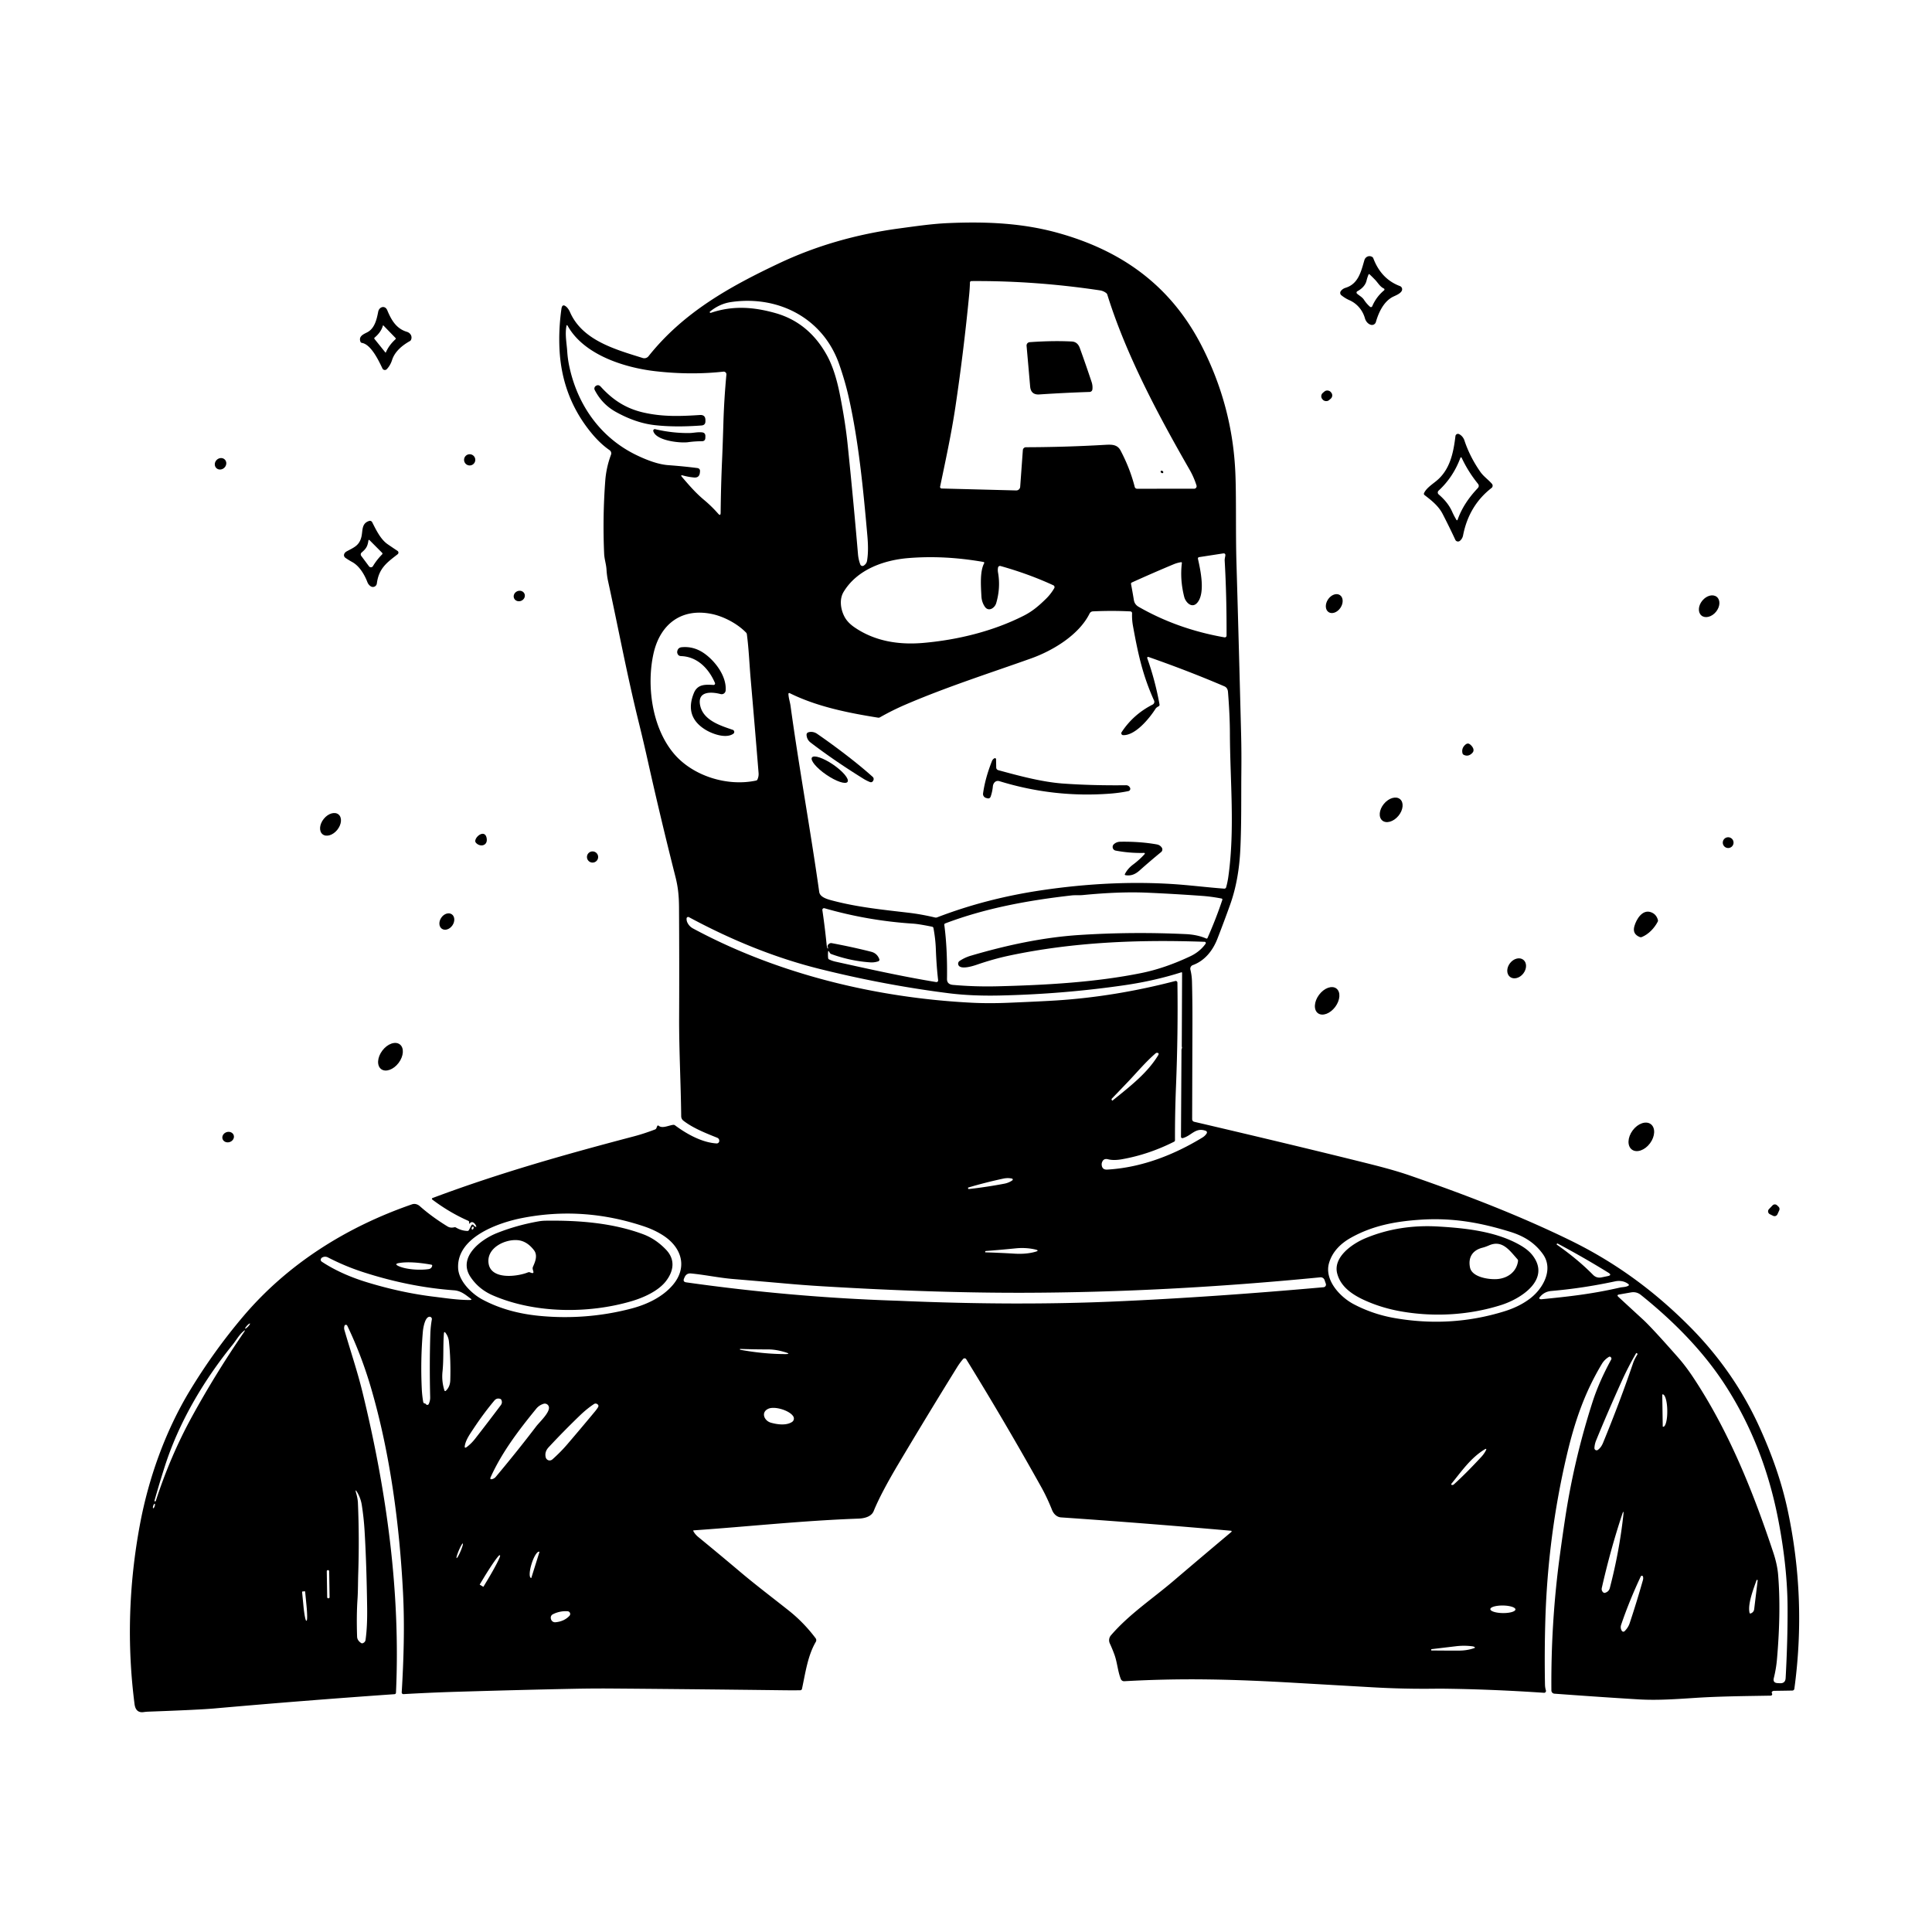 <svg xmlns="http://www.w3.org/2000/svg" version="1.1" viewBox="0.00 0.00 1028.00 1028.00">
<g id="Parent-Group"><g fill="#000000" id="Group-000000">
<path d="   M 253.38 652.42   Q 253.09 651.63 252.48 651.00   Q 251.14 649.65 250.06 650.83   Q 249.42 651.52 249.64 650.61   Q 249.68 650.44 249.66 650.28   Q 249.60 649.77 249.13 649.57   Q 239.13 645.16 230.00 638.26   A 0.46 0.45 -36.5 0 1 230.12 637.47   C 265.75 624.11 300.79 614.25 337.31 604.64   Q 342.54 603.27 348.56 600.97   A 1.23 1.22 -89.3 0 0 349.25 600.29   L 349.70 599.18   A 0.49 0.49 0.0 0 1 350.49 599.00   C 352.32 600.65 355.99 598.75 358.23 598.52   A 1.36 1.36 0.0 0 1 359.17 598.78   C 365.38 603.41 373.55 607.94 381.27 608.41   A 1.37 1.36 1.6 0 0 382.72 607.05   Q 382.72 605.82 381.55 605.35   C 375.57 602.96 368.70 600.26 363.59 596.28   A 2.99 2.98 -71.3 0 1 362.46 593.98   C 362.27 576.51 361.29 558.78 361.36 541.25   Q 361.48 512.02 361.30 482.75   C 361.26 477.15 360.87 472.31 359.40 466.54   Q 351.59 435.74 344.57 404.31   Q 342.38 394.52 340.01 384.90   C 333.51 358.65 329.16 334.91 323.54 309.19   Q 322.90 306.23 322.73 303.24   C 322.57 300.21 321.59 297.65 321.46 294.58   Q 320.60 275.16 322.06 255.73   C 322.41 251.05 323.46 246.34 325.11 241.95   A 2.05 2.05 0.0 0 0 324.35 239.53   Q 319.32 236.05 314.62 230.32   Q 298.92 211.21 297.70 185.72   Q 297.20 175.20 298.73 164.36   Q 299.17 161.23 301.49 163.37   C 302.15 163.99 302.87 165.10 303.23 165.93   C 309.77 181.19 327.64 185.98 341.99 190.49   A 2.85 2.84 27.9 0 0 345.06 189.55   C 363.58 166.29 387.98 152.63 414.82 139.97   Q 444.03 126.20 478.52 121.54   C 487.14 120.38 495.89 119.08 504.51 118.71   C 524.68 117.83 543.87 118.66 562.75 123.88   C 597.00 133.35 623.10 152.08 639.53 184.30   Q 655.74 216.11 657.31 251.33   C 657.89 264.20 657.43 283.14 657.90 299.24   Q 659.24 345.12 660.39 391.00   Q 660.62 400.01 660.51 411.00   C 660.38 424.29 660.63 437.70 659.98 451.74   Q 659.22 468.28 654.56 481.32   Q 651.28 490.48 647.78 499.48   C 645.30 505.87 640.96 511.25 634.69 513.52   A 2.05 2.05 0.0 0 0 633.40 515.94   Q 634.15 518.97 634.24 522.24   Q 634.52 532.76 634.48 545.25   Q 634.40 570.51 634.33 595.53   A 1.40 1.39 -83.5 0 0 635.41 596.89   Q 686.88 608.91 724.52 618.26   C 733.03 620.38 741.82 622.58 750.20 625.48   C 779.57 635.65 807.75 646.47 835.03 659.74   C 858.89 671.35 879.67 686.33 899.13 705.91   Q 922.88 729.81 936.47 759.96   C 942.83 774.05 947.95 788.31 951.21 803.58   Q 961.28 850.76 954.76 898.58   A 1.09 1.09 0.0 0 1 953.70 899.53   Q 948.65 899.63 943.97 899.68   Q 943.48 899.69 943.09 899.95   Q 942.49 900.37 942.87 901.09   A 0.78 0.78 0.0 0 1 942.19 902.24   C 928.72 902.48 915.37 902.56 902.02 903.43   C 892.05 904.07 881.90 904.82 872.02 904.23   Q 853.37 903.12 827.08 901.19   A 1.73 1.73 0.0 0 1 825.48 899.48   Q 825.18 863.23 829.94 827.93   Q 831.28 817.98 832.77 808.11   Q 837.55 776.48 847.40 745.90   Q 850.81 735.29 857.31 723.38   A 0.98 0.97 42.9 0 0 857.27 722.38   Q 856.74 721.59 856.06 722.00   Q 853.73 723.42 852.35 725.71   C 843.04 741.21 837.80 756.68 833.60 774.62   Q 823.61 817.29 822.26 862.01   Q 821.75 879.12 822.07 896.25   Q 822.10 897.97 822.56 899.43   A 1.00 0.99 83.3 0 1 821.55 900.72   Q 792.97 898.78 766.75 898.52   Q 765.64 898.51 764.50 898.53   Q 747.33 898.77 730.46 897.80   Q 710.02 896.63 689.40 895.44   C 654.91 893.44 628.67 892.85 598.22 894.56   A 1.87 1.86 -12.2 0 1 596.37 893.37   C 594.71 889.14 594.51 884.63 592.98 880.42   Q 591.89 877.42 590.52 874.45   A 4.01 3.99 53.1 0 1 591.12 870.15   C 600.75 858.95 613.23 850.70 624.33 841.24   Q 639.18 828.58 655.21 815.12   A 0.35 0.35 0.0 0 0 655.02 814.50   Q 610.34 810.53 564.55 807.39   C 562.30 807.23 560.60 805.51 559.79 803.46   C 558.17 799.37 556.28 795.27 554.13 791.41   Q 534.76 756.69 514.12 723.23   A 1.03 1.02 49.4 0 0 512.47 723.10   Q 510.73 725.13 509.25 727.51   Q 493.58 752.80 478.28 778.52   Q 468.66 794.68 464.87 804.05   C 463.66 807.04 459.86 807.93 456.84 808.04   C 426.62 809.13 398.31 812.27 369.19 814.28   Q 368.72 814.31 368.94 814.73   Q 369.85 816.43 371.54 817.82   Q 382.70 826.96 393.91 836.43   C 402.26 843.48 411.16 850.19 419.72 856.99   Q 427.71 863.34 433.98 871.69   A 1.73 1.73 0.0 0 1 434.09 873.60   C 429.76 880.98 428.55 890.19 426.73 898.62   A 0.95 0.95 0.0 0 1 425.81 899.37   Q 421.99 899.43 417.77 899.38   Q 365.61 898.75 325.26 898.45   Q 315.88 898.38 305.30 898.59   Q 277.37 899.15 242.35 900.20   Q 228.95 900.61 214.69 901.43   A 0.90 0.89 0.6 0 1 213.75 900.48   C 214.79 883.33 215.35 865.05 214.44 847.40   C 212.57 811.27 207.64 773.80 197.63 739.23   Q 192.41 721.22 184.76 705.36   A 0.78 0.77 -13.9 0 0 184.03 704.92   Q 183.47 704.93 183.30 705.45   Q 182.94 706.57 183.26 707.67   C 186.44 718.73 190.12 729.49 192.85 740.66   C 205.70 793.22 213.17 847.01 210.69 900.69   A 0.82 0.80 -0.8 0 1 209.93 901.46   Q 161.67 904.83 113.76 909.08   Q 105.96 909.77 79.10 910.75   Q 77.76 910.80 76.41 910.99   Q 72.20 911.57 71.58 906.66   Q 65.49 859.19 74.48 811.07   C 79.02 786.78 87.86 761.67 101.02 739.94   Q 113.85 718.77 129.55 700.28   C 153.22 672.41 184.44 652.83 219.23 640.81   C 220.70 640.30 222.25 640.79 223.37 641.78   Q 229.79 647.47 238.06 652.54   C 239.28 653.29 240.43 653.32 241.78 653.02   A 1.14 1.13 -35.3 0 1 242.62 653.16   Q 245.40 654.85 248.68 654.98   Q 249.24 655.00 249.51 654.50   L 250.88 651.91   A 0.62 0.62 0.0 0 1 251.94 651.85   Q 252.34 652.44 253.02 652.75   Q 253.60 653.02 253.38 652.42   Z   M 545.89 237.97   Q 566.81 237.92 587.72 236.71   C 591.25 236.51 594.44 236.32 596.23 239.70   Q 601.28 249.25 603.78 259.09   A 1.29 1.29 0.0 0 0 605.03 260.06   L 635.38 260.05   A 1.33 1.33 0.0 0 0 636.65 258.32   Q 635.27 253.92 632.93 249.85   C 615.86 220.12 599.07 188.48 589.18 156.75   A 1.65 1.65 0.0 0 0 588.59 155.92   Q 587.11 154.78 585.27 154.50   Q 550.67 149.31 516.86 149.56   A 0.77 0.77 0.0 0 0 516.10 150.31   Q 516.01 153.55 515.70 156.72   Q 512.75 187.16 508.34 216.66   C 506.22 230.79 503.20 244.70 500.23 258.91   A 0.85 0.84 6.8 0 0 501.04 259.93   L 540.70 260.96   A 2.09 2.08 -87.1 0 0 542.83 259.03   L 544.25 239.50   A 1.66 1.65 1.9 0 1 545.89 237.97   Z   M 378.29 166.44   C 390.05 162.46 401.05 163.36 412.45 166.55   Q 430.34 171.55 440.02 189.10   Q 444.27 196.81 446.81 209.55   Q 449.77 224.37 451.01 236.37   Q 454.19 267.33 456.53 294.91   Q 456.77 297.70 457.75 300.34   A 1.24 1.24 0.0 0 0 459.60 300.95   Q 461.09 299.97 461.35 298.37   C 462.05 294.16 461.91 289.64 461.53 285.22   C 459.30 259.87 456.83 234.60 451.58 211.31   Q 449.67 202.82 446.52 193.80   C 437.93 169.22 414.09 157.04 388.97 160.72   Q 382.90 161.62 377.77 165.80   Q 377.68 165.88 377.66 166.00   Q 377.61 166.18 377.70 166.28   Q 377.95 166.55 378.29 166.44   Z   M 372.46 250.92   L 372.40 251.48   Q 372.13 254.32 369.29 254.07   Q 366.37 253.82 363.42 253.01   Q 361.83 252.57 362.91 253.83   C 366.63 258.16 370.11 262.25 374.68 266.05   Q 378.62 269.34 382.12 273.31   Q 383.43 274.80 383.45 272.81   Q 383.59 258.75 384.21 244.82   Q 384.54 237.53 384.92 224.82   Q 385.29 212.40 386.51 199.31   A 1.44 1.44 0.0 0 0 384.91 197.75   Q 367.69 199.65 349.00 197.55   C 332.30 195.68 310.73 188.83 302.11 173.47   Q 301.56 172.49 301.37 173.60   C 300.58 178.12 301.52 182.56 301.82 187.03   Q 302.08 190.90 302.80 194.37   C 307.09 215.30 319.44 232.90 338.73 242.19   Q 348.68 246.99 355.53 247.50   Q 364.01 248.13 370.95 249.03   Q 372.62 249.25 372.46 250.92   Z   M 637.23 320.50   C 634.35 324.14 630.86 320.58 630.10 317.56   Q 627.78 308.35 628.86 299.64   Q 628.93 299.06 628.35 299.15   Q 626.34 299.47 624.45 300.26   Q 613.52 304.82 602.28 309.92   Q 601.70 310.18 601.82 310.80   Q 602.60 314.88 603.33 319.32   Q 603.72 321.65 605.87 322.89   Q 626.57 334.76 651.54 339.13   A 0.93 0.93 0.0 0 0 652.64 338.21   Q 652.72 317.20 651.65 298.39   C 651.59 297.49 651.82 296.64 651.97 295.76   Q 652.22 294.25 650.71 294.49   L 638.00 296.45   A 0.72 0.72 0.0 0 0 637.41 297.31   C 638.76 303.31 641.37 315.28 637.23 320.50   Z   M 523.98 322.77   Q 522.38 320.38 522.21 317.35   C 521.90 311.72 521.35 303.97 523.66 299.70   A 0.47 0.47 0.0 0 0 523.33 299.02   Q 502.43 295.36 483.21 296.96   C 469.83 298.08 455.89 303.26 448.84 315.00   C 446.45 319.00 447.34 324.42 449.40 328.25   Q 451.01 331.25 454.54 333.70   C 465.47 341.26 478.32 343.23 491.46 342.07   C 509.47 340.47 528.31 335.95 544.84 327.55   C 549.45 325.21 552.92 322.19 556.56 318.62   Q 559.16 316.07 560.96 312.96   A 1.09 1.08 -62.5 0 0 560.48 311.43   Q 547.35 305.37 532.36 301.17   A 1.04 1.04 0.0 0 0 531.06 301.97   Q 530.80 303.26 531.04 304.61   Q 532.49 312.72 530.06 320.96   C 529.30 323.53 525.98 325.76 523.98 322.77   Z   M 616.50 375.81   C 615.87 376.14 615.24 376.52 614.85 377.13   C 611.71 382.09 604.18 391.38 597.62 391.17   A 1.02 1.02 0.0 0 1 596.80 389.59   Q 602.98 380.15 613.32 374.89   A 1.64 1.64 0.0 0 0 614.07 372.76   C 608.15 359.61 605.64 348.52 602.84 333.02   Q 602.23 329.63 602.37 326.33   A 0.97 0.96 -87.3 0 0 601.46 325.32   Q 591.92 324.83 581.55 325.30   A 2.10 2.09 11.9 0 0 579.75 326.47   C 574.09 337.88 560.18 346.21 548.66 350.33   C 527.22 357.99 503.88 365.41 481.56 375.02   Q 474.90 377.89 468.21 381.68   A 1.52 1.46 33.6 0 1 467.21 381.86   C 451.17 379.30 434.61 375.98 420.15 368.80   A 0.44 0.43 12.4 0 0 419.52 369.20   C 419.58 371.40 420.34 373.42 420.64 375.59   C 425.09 408.06 431.25 441.58 435.90 474.59   C 436.32 477.62 440.81 478.63 443.56 479.35   C 456.50 482.72 469.59 484.04 483.34 485.65   C 488.15 486.21 492.75 487.07 497.48 488.18   Q 498.10 488.33 498.69 488.10   Q 524.85 478.04 554.28 473.69   Q 590.56 468.33 623.53 470.37   C 632.63 470.94 642.09 472.15 651.41 472.84   A 0.99 0.99 0.0 0 0 652.42 472.13   Q 653.19 469.37 653.60 466.40   C 657.14 441.06 654.51 415.69 654.42 390.29   Q 654.39 380.57 653.40 368.15   C 653.29 366.80 652.73 365.72 651.46 365.18   Q 632.42 357.02 611.08 349.56   A 0.51 0.50 89.9 0 0 610.44 350.21   Q 614.68 362.12 616.97 374.83   A 0.93 0.93 0.0 0 1 616.50 375.81   Z   M 396.99 336.61   C 392.19 331.65 384.81 327.96 378.83 326.71   C 362.57 323.32 351.25 332.15 347.75 347.66   C 343.94 364.59 346.81 387.09 358.60 401.03   C 368.69 412.96 387.05 418.62 402.31 415.33   Q 402.83 415.21 403.04 414.73   Q 403.78 413.06 403.63 411.27   Q 401.67 387.07 399.45 361.57   C 398.74 353.51 398.47 345.57 397.40 337.47   Q 397.33 336.97 396.99 336.61   Z   M 510.61 511.30   Q 513.39 509.46 516.51 508.54   C 535.36 502.99 554.91 498.74 574.51 497.49   Q 602.37 495.70 630.92 497.03   Q 637.10 497.32 641.82 499.37   A 0.52 0.52 0.0 0 0 642.51 499.10   Q 647.23 488.38 650.39 478.80   A 0.54 0.54 0.0 0 0 649.98 478.10   Q 644.72 477.07 639.81 476.71   Q 624.55 475.60 610.07 474.98   Q 595.47 474.36 576.18 476.25   C 574.11 476.45 572.11 476.22 570.05 476.46   C 546.92 479.10 524.32 483.24 502.94 491.34   A 0.76 0.75 76.0 0 0 502.46 492.15   Q 504.14 504.75 503.89 520.87   Q 503.85 523.76 507.04 524.05   Q 518.90 525.10 530.71 524.80   C 556.54 524.16 582.97 522.68 607.42 517.72   Q 619.88 515.19 633.46 508.77   C 636.62 507.27 639.49 505.00 641.49 502.13   A 0.64 0.64 0.0 0 0 640.99 501.13   C 606.04 499.88 571.12 501.23 536.96 508.48   Q 528.60 510.26 519.74 513.32   C 517.55 514.07 511.44 515.98 510.07 513.68   A 1.76 1.76 0.0 0 1 510.61 511.30   Z   M 467.33 511.50   Q 465.25 512.22 462.99 512.06   Q 452.52 511.35 442.34 507.65   Q 441.84 507.47 441.56 507.03   L 441.17 506.39   Q 440.68 505.60 440.61 506.53   Q 440.48 508.21 440.65 509.78   Q 440.71 510.30 441.18 510.52   Q 442.80 511.29 444.45 511.66   C 462.12 515.57 479.90 519.56 498.14 522.55   A 0.89 0.89 0.0 0 0 499.17 521.57   Q 498.27 513.73 497.95 504.97   Q 497.76 499.65 496.69 493.85   Q 496.58 493.23 495.96 493.10   Q 488.92 491.66 485.95 491.47   Q 461.88 489.93 438.71 483.27   A 0.90 0.90 0.0 0 0 437.57 484.27   Q 438.87 493.00 439.85 502.73   Q 439.95 503.68 440.30 504.57   Q 440.36 504.72 440.50 504.65   L 440.50 504.65   Q 440.73 504.54 440.61 504.32   Q 439.87 503.02 441.28 502.09   A 1.74 1.71 33.7 0 1 442.57 501.84   Q 453.92 503.97 463.53 506.42   Q 466.70 507.23 467.87 510.34   A 0.89 0.89 0.0 0 1 467.33 511.50   Z   M 628.81 556.64   L 628.98 517.72   Q 628.98 517.23 628.50 517.38   Q 614.22 521.92 598.27 524.23   Q 565.68 528.96 531.99 529.70   Q 516.97 530.03 504.72 528.48   Q 470.74 524.18 436.24 515.59   Q 401.82 507.02 366.58 488.01   A 0.86 0.85 15.2 0 0 365.32 488.73   Q 365.27 490.01 365.87 491.12   Q 366.89 493.04 368.81 494.06   C 413.82 518.29 466.07 530.95 517.03 533.54   Q 526.11 534.00 536.66 533.56   Q 554.49 532.82 562.36 532.31   Q 593.49 530.28 625.35 521.99   A 0.91 0.90 -7.7 0 1 626.49 522.85   Q 626.88 549.99 625.73 578.21   Q 625.15 592.50 625.20 606.72   A 0.87 0.86 76.5 0 1 624.73 607.49   Q 611.12 614.34 596.94 616.83   Q 592.55 617.60 589.58 616.84   Q 587.06 616.19 586.31 618.68   Q 586.15 619.21 586.20 619.79   Q 586.42 622.48 589.12 622.33   C 607.54 621.28 624.85 614.39 639.83 605.25   Q 641.24 604.39 642.07 603.05   A 0.91 0.91 0.0 0 0 641.62 601.72   C 636.11 599.66 634.01 604.33 629.33 605.58   A 0.75 0.75 0.0 0 1 628.39 604.85   L 628.66 558.69   Q 628.66 558.28 628.83 557.91   Q 629.01 557.53 628.88 557.12   Q 628.81 556.89 628.81 556.64   Z   M 591.56 585.31   L 591.71 585.53   Q 591.82 585.71 591.99 585.57   C 602.41 577.22 610.58 570.68 616.16 561.65   Q 617.06 560.19 615.56 560.20   A 0.96 0.92 24.0 0 0 614.95 560.42   C 609.58 565.05 605.11 570.45 600.28 575.52   Q 595.78 580.24 591.63 584.54   A 0.63 0.62 -40.1 0 0 591.56 585.31   Z   M 515.11 632.27   L 515.25 632.55   Q 515.32 632.69 515.47 632.68   Q 524.65 631.67 534.34 629.84   Q 536.74 629.39 538.66 628.05   A 0.52 0.52 0.0 0 0 538.48 627.12   Q 536.29 626.61 533.83 627.13   Q 524.15 629.21 515.30 631.85   Q 514.95 631.95 515.11 632.27   Z   M 286.51 700.11   C 303.02 701.77 319.72 700.52 335.81 696.31   C 343.99 694.18 352.19 690.35 357.72 684.05   C 366.06 674.55 362.82 663.88 353.03 657.48   Q 348.43 654.47 342.60 652.52   Q 310.27 641.71 277.73 648.12   C 265.02 650.62 242.92 658.35 243.77 674.85   C 244.12 681.67 250.94 688.38 256.61 691.42   Q 269.57 698.39 286.51 700.11   Z   M 814.10 690.96   C 821.18 685.57 826.75 675.35 820.95 667.28   C 816.62 661.25 810.89 657.70 803.54 655.43   C 787.56 650.49 772.80 647.86 755.71 649.00   C 742.25 649.90 730.18 652.20 718.69 658.66   C 713.27 661.71 708.91 666.08 707.17 672.06   C 704.56 681.01 712.92 690.06 720.30 693.95   Q 730.57 699.35 742.21 701.36   Q 772.25 706.55 800.66 697.68   C 805.47 696.17 810.06 694.03 814.10 690.96   Z   M 251.37 652.79   Q 250.84 653.26 251.01 653.93   Q 251.16 654.50 251.60 654.12   Q 252.09 653.70 252.02 653.04   A 0.39 0.39 0.0 0 0 251.37 652.79   Z   M 828.32 662.23   Q 839.54 670.08 847.63 678.31   Q 849.52 680.22 852.16 679.68   L 855.48 679.00   Q 857.92 678.50 855.80 677.19   Q 842.99 669.26 828.84 661.70   Q 828.63 661.58 828.47 661.77   L 828.29 661.98   A 0.18 0.17 -53.7 0 0 828.32 662.23   Z   M 524.29 666.35   Q 532.08 666.60 539.80 667.06   C 543.61 667.29 547.54 667.07 551.17 665.98   Q 553.08 665.41 551.15 664.92   C 547.79 664.07 543.98 663.88 540.51 664.23   Q 532.47 665.04 524.55 665.65   A 0.36 0.36 0.0 0 0 524.21 666.02   L 524.22 666.28   Q 524.22 666.35 524.29 666.35   Z   M 249.77 691.73   Q 250.16 691.74 250.53 691.65   Q 251.11 691.51 250.63 691.15   C 247.78 689.00 245.32 686.83 241.59 686.56   Q 217.65 684.82 192.99 676.81   Q 183.55 673.74 174.45 669.04   A 3.17 3.15 41.8 0 0 171.26 669.21   Q 171.03 669.36 170.88 669.62   Q 170.28 670.72 171.33 671.41   Q 181.48 678.09 195.45 682.34   Q 213.52 687.84 230.69 689.94   C 237.01 690.71 243.40 691.71 249.77 691.73   Z   M 212.15 673.71   C 216.14 675.50 223.22 675.98 228.03 675.29   Q 229.52 675.07 229.93 673.67   Q 230.12 673.03 229.46 672.91   Q 218.57 670.99 212.36 672.04   Q 209.50 672.52 212.15 673.71   Z   M 544.76 687.87   Q 496.68 687.98 437.47 684.41   Q 427.91 683.84 417.67 682.92   Q 404.55 681.76 390.19 680.56   C 382.60 679.93 375.31 678.33 367.70 677.60   Q 365.25 677.37 364.26 679.63   L 363.99 680.25   Q 363.20 682.05 365.15 682.33   Q 421.02 690.24 476.50 692.08   Q 477.85 692.12 479.18 692.18   Q 540.97 694.82 593.75 692.48   Q 644.91 690.22 704.27 684.92   A 1.40 1.39 77.8 0 0 705.46 683.07   L 704.79 681.11   A 2.19 2.18 77.5 0 0 702.51 679.65   Q 620.30 687.69 544.76 687.87   Z   M 861.81 685.14   C 863.41 684.77 864.96 684.94 866.45 684.12   A 0.49 0.49 0.0 0 0 866.52 683.31   C 864.50 681.68 861.89 681.27 859.37 681.80   Q 842.18 685.48 825.48 686.91   Q 821.49 687.26 819.13 690.43   A 0.48 0.47 -58.7 0 0 819.30 691.14   Q 819.72 691.36 820.19 691.32   C 834.34 689.92 846.77 688.59 861.81 685.14   Z   M 861.50 688.79   Q 860.05 689.05 861.13 690.05   Q 867.84 696.25 874.14 702.03   Q 878.85 706.34 892.81 722.19   Q 896.98 726.92 900.97 732.95   C 919.72 761.25 932.60 793.05 943.54 826.04   Q 945.67 832.45 946.12 837.87   Q 947.73 857.29 945.52 882.77   Q 945.09 887.82 943.84 892.85   Q 943.20 895.44 945.86 895.57   L 947.08 895.63   Q 949.96 895.77 950.12 892.90   Q 951.24 872.67 951.15 855.25   Q 951.04 833.54 946.12 808.25   Q 938.46 768.84 918.16 737.32   C 906.22 718.76 890.23 702.78 873.11 689.03   Q 870.78 687.16 867.83 687.68   L 861.50 688.79   Z   M 226.61 747.11   Q 226.95 747.59 227.44 747.53   Q 227.94 747.48 228.14 747.03   Q 228.94 745.27 228.89 743.44   Q 228.47 725.64 228.98 709.75   Q 229.10 705.91 229.78 702.06   A 1.21 1.21 0.0 0 0 228.48 700.64   C 226.04 700.85 225.16 706.77 225.00 708.53   Q 223.70 723.64 224.42 738.94   Q 224.59 742.54 225.20 746.01   Q 225.25 746.25 225.40 746.44   Q 225.62 746.72 226.02 746.77   A 0.82 0.79 74.1 0 1 226.61 747.11   Z   M 130.457 706.946   A 1.86 0.37 133.2 0 0 132 705.843   A 1.86 0.37 133.2 0 0 133.003 704.234   A 1.86 0.37 133.2 0 0 131.46 705.337   A 1.86 0.37 133.2 0 0 130.457 706.946   Z   M 123.74 715.56   C 108.10 734.92 95.09 757.00 87.56 780.65   Q 84.61 789.91 82.16 798.64   Q 82.14 798.74 82.24 798.77   L 82.48 798.85   Q 82.80 798.94 82.90 798.62   Q 90.71 774.57 102.27 753.54   Q 114.90 730.56 129.70 709.03   Q 131.14 706.93 129.23 708.62   C 127.06 710.54 125.59 713.27 123.74 715.56   Z   M 237.13 709.29   Q 236.31 708.17 236.20 709.56   C 235.67 716.36 236.15 723.09 235.45 729.83   Q 234.92 734.96 236.49 739.88   A 0.43 0.42 -30.0 0 0 237.18 740.06   C 238.83 738.55 239.52 736.59 239.59 734.39   Q 239.91 723.44 238.88 713.85   Q 238.61 711.28 237.13 709.29   Z   M 417.73 720.50   Q 421.14 720.51 417.87 719.53   C 414.82 718.60 411.85 718.02 408.68 718.01   Q 401.27 718.01 393.91 717.76   Q 393.74 717.76 393.72 717.93   L 393.72 717.94   Q 393.69 718.17 393.92 718.21   Q 406.31 720.47 417.73 720.50   Z   M 868.91 725.42   Q 869.64 723.26 871.22 720.73   Q 871.46 720.35 871.07 720.12   L 870.82 719.98   Q 870.65 719.88 870.55 720.05   Q 866.34 727.28 862.86 734.99   Q 855.25 751.82 849.25 766.53   Q 848.50 768.37 848.38 770.48   A 1.16 1.15 73.2 0 0 850.22 771.47   Q 851.95 770.20 852.95 767.77   Q 862.09 745.52 868.91 725.42   Z   M 884.47 742.14   L 884.73 758.98   A 0.19 0.19 0.0 0 0 884.93 759.17   L 885.02 759.16   A 8.46 2.26 89.1 0 0 887.14 750.67   L 887.14 750.37   A 8.46 2.26 89.1 0 0 884.74 741.95   L 884.65 741.95   A 0.19 0.19 0.0 0 0 884.47 742.14   Z   M 263.04 745.23   Q 257.28 752.10 251.93 760.20   C 250.11 762.96 247.85 766.08 247.32 769.28   Q 247.05 770.92 248.39 769.92   Q 250.80 768.12 252.82 765.53   Q 259.70 756.71 266.48 747.67   Q 267.49 746.32 266.72 744.78   Q 266.57 744.48 266.25 744.36   Q 264.34 743.68 263.04 745.23   Z   M 285.31 749.59   C 275.93 761.07 267.10 772.71 261.13 785.87   Q 260.39 787.50 262.10 786.96   Q 263.12 786.63 263.83 785.79   Q 275.70 771.60 285.34 758.92   C 287.05 756.68 292.82 751.43 292.03 748.50   A 2.23 2.22 73.5 0 0 289.21 746.96   Q 286.85 747.70 285.31 749.59   Z   M 316.58 751.02   Q 317.51 749.90 318.17 748.85   Q 318.87 747.73 317.65 747.02   A 1.49 1.49 0.0 0 0 316.09 747.06   Q 312.41 749.46 308.58 753.14   Q 299.91 761.49 291.92 770.09   Q 289.71 772.47 290.34 775.30   C 290.71 776.99 292.61 777.71 294.00 776.47   Q 298.42 772.52 301.90 768.44   Q 309.45 759.62 316.58 751.02   Z   M 410.24 757.02   C 413.61 757.96 418.32 758.63 421.43 756.62   A 2.18 2.17 -32.1 0 0 422.11 753.67   C 420.21 750.50 412.18 748.02 408.77 749.61   C 404.76 751.47 406.58 756.00 410.24 757.02   Z   M 789.85 771.28   C 782.45 775.85 777.62 782.94 772.31 789.47   Q 771.93 789.94 772.51 790.11   Q 773.09 790.27 773.58 789.83   Q 779.99 784.07 788.31 775.07   Q 789.65 773.61 790.54 771.92   Q 791.38 770.34 789.85 771.28   Z   M 190.45 799.76   Q 191.24 818.44 190.61 837.37   C 190.46 841.89 190.52 846.44 190.22 850.98   Q 189.63 859.71 190.01 870.86   Q 190.08 872.84 192.14 874.23   Q 192.84 874.70 193.85 873.83   A 1.92 1.92 0.0 0 0 194.49 872.65   Q 195.50 865.75 195.35 855.30   Q 195.03 831.80 193.98 814.38   Q 193.58 807.67 192.49 800.70   C 192.16 798.58 191.38 796.37 190.35 794.52   Q 188.60 791.39 189.60 794.83   C 190.05 796.38 190.39 798.18 190.45 799.76   Z   M 81.511 802.515   A 1.25 0.40 108.6 0 0 82.289 801.458   A 1.25 0.40 108.6 0 0 82.309 800.145   A 1.25 0.40 108.6 0 0 81.531 801.202   A 1.25 0.40 108.6 0 0 81.511 802.515   Z   M 863.77 806.14   Q 864.14 802.76 863.07 805.99   Q 856.95 824.45 852.30 844.94   Q 852.03 846.13 852.82 847.06   Q 853.37 847.70 853.99 847.53   Q 856.06 846.95 856.58 844.93   Q 861.64 825.56 863.77 806.14   Z   M 242.961 829.044   A 4.22 0.51 113.0 0 0 245.079 825.359   A 4.22 0.51 113.0 0 0 246.259 821.275   A 4.22 0.51 113.0 0 0 244.141 824.961   A 4.22 0.51 113.0 0 0 242.961 829.044   Z   M 282.72 839.56   L 287.03 825.82   A 0.12 0.12 0.0 0 0 286.95 825.67   L 286.91 825.66   A 7.18 1.94 -72.6 0 0 282.91 831.93   L 282.83 832.20   A 7.18 1.94 -72.6 0 0 282.53 839.63   L 282.57 839.64   A 0.12 0.12 0.0 0 0 282.72 839.56   Z   M 255.32 843.21   L 257.10 844.29   A 0.11 0.11 0.0 0 0 257.25 844.25   L 259.08 841.22   A 15.25 1.05 -58.9 0 0 266.06 827.62   L 265.89 827.52   A 15.25 1.05 -58.9 0 0 257.11 840.03   L 255.28 843.06   A 0.11 0.11 0.0 0 0 255.32 843.21   Z   M 175.152 836.051   A 0.61 0.61 0.0 0 0 174.532 835.451   L 174.472 835.451   A 0.61 0.61 0.0 0 0 173.872 836.071   L 174.088 849.849   A 0.61 0.61 0.0 0 0 174.708 850.449   L 174.768 850.449   A 0.61 0.61 0.0 0 0 175.368 849.829   L 175.152 836.051   Z   M 874.17 840.81   Q 874.45 839.84 874.24 838.94   A 0.64 0.64 0.0 0 0 873.03 838.82   Q 866.87 851.94 862.61 864.50   Q 862.02 866.24 862.96 867.75   A 0.96 0.95 51.4 0 0 864.45 867.92   Q 866.34 866.03 867.10 863.78   Q 870.82 852.64 874.17 840.81   Z   M 935.03 840.68   L 934.77 840.62   Q 934.71 840.60 934.69 840.66   C 933.04 845.38 929.86 853.42 930.91 858.11   Q 931.04 858.70 931.60 858.47   Q 933.20 857.82 933.39 856.20   Q 934.28 848.82 935.24 840.98   Q 935.27 840.74 935.03 840.68   Z   M 162.08 846.71   L 160.97 846.82   A 0.26 0.26 0.0 0 0 160.74 847.11   L 161.47 854.60   A 7.87 0.73 84.4 0 0 162.96 862.36   L 163.14 862.34   A 7.87 0.73 84.4 0 0 163.10 854.44   L 162.37 846.95   A 0.26 0.26 0.0 0 0 162.08 846.71   Z   M 806.35 856.372   A 6.68 2.01 0.7 0 0 799.695 854.28   A 6.68 2.01 0.7 0 0 792.99 856.208   A 6.68 2.01 0.7 0 0 799.645 858.3   A 6.68 2.01 0.7 0 0 806.35 856.372   Z   M 302.07 857.34   C 299.36 857.12 296.54 857.72 294.15 858.95   A 2.01 2.00 -15.8 0 0 293.06 860.90   C 293.17 862.26 294.15 863.31 295.58 863.18   Q 300.16 862.77 303.00 859.77   A 1.45 1.44 -66.0 0 0 302.07 857.34   Z   M 783.55 876.00   Q 779.20 875.42 774.80 875.94   Q 768.25 876.72 761.78 877.49   Q 761.50 877.52 761.52 877.80   L 761.53 878.06   Q 761.54 878.20 761.67 878.20   Q 768.60 878.28 776.25 878.27   Q 780.62 878.27 784.38 876.96   Q 785.18 876.69 784.44 876.29   Q 784.02 876.06 783.55 876.00   Z" />
<path d="   M 725.98 138.43   C 726.51 136.63 728.45 135.72 730.10 136.69   A 1.44 1.43 -85.2 0 1 730.73 137.44   Q 734.91 148.48 744.89 152.22   A 1.82 1.81 23.6 0 1 745.88 154.73   C 745.14 156.23 742.81 157.14 741.36 157.83   C 736.52 160.16 733.67 165.82 732.09 171.35   A 2.16 2.16 0.0 0 1 729.41 172.82   C 727.87 172.38 726.71 170.93 726.28 169.40   C 725.08 165.08 722.10 161.54 718.01 159.73   Q 715.77 158.75 713.72 157.10   A 1.60 1.60 0.0 0 1 713.41 154.93   Q 714.31 153.65 716.02 153.12   C 722.77 151.02 724.21 144.49 725.98 138.43   Z   M 728.73 145.96   A 0.34 0.34 0.0 0 0 728.18 146.08   Q 727.54 147.62 727.11 149.38   C 726.49 151.90 724.47 153.79 722.22 154.98   A 0.78 0.78 0.0 0 0 722.07 156.26   C 723.36 157.38 724.81 158.06 725.78 159.54   Q 727.13 161.61 728.96 163.22   A 0.76 0.76 0.0 0 0 730.16 162.95   Q 732.30 157.95 736.45 154.49   A 0.59 0.59 0.0 0 0 736.33 153.51   C 734.21 152.50 733.24 150.49 731.65 148.85   Q 730.18 147.33 728.73 145.96   Z" />
<path d="   M 203.50 196.07   C 201.57 192.03 197.47 183.24 192.55 182.45   A 0.99 0.97 84.2 0 1 191.79 181.82   C 190.71 178.97 193.32 177.86 195.32 176.86   C 199.35 174.83 200.44 169.97 201.24 165.86   C 201.77 163.17 204.91 162.28 206.07 165.10   C 208.24 170.33 210.87 174.88 216.51 176.56   C 218.34 177.11 219.51 178.93 218.71 180.80   Q 218.52 181.24 218.10 181.48   C 214.01 183.78 210.05 187.05 208.61 191.59   Q 207.71 194.41 205.81 196.43   A 1.42 1.42 0.0 0 1 203.50 196.07   Z   M 205.05 187.54   Q 205.21 187.74 205.32 187.50   Q 206.93 183.72 210.42 180.52   A 0.49 0.49 0.0 0 0 210.44 179.82   L 204.00 173.17   Q 203.82 172.99 203.75 173.24   Q 202.77 176.73 199.39 179.58   Q 198.94 179.96 199.31 180.41   L 205.05 187.54   Z" />
<path d="   M 579.78 208.55   C 571.39 208.82 562.27 209.26 553.02 209.88   Q 548.52 210.18 548.13 205.65   Q 547.15 194.32 546.23 184.00   A 1.78 1.78 0.0 0 1 547.87 182.07   Q 560.10 181.19 570.29 181.71   Q 573.36 181.87 574.56 185.18   Q 577.74 193.96 580.82 203.21   Q 581.49 205.20 581.26 207.19   A 1.54 1.53 2.4 0 1 579.78 208.55   Z" />
<path d="   M 375.35 223.58   L 375.35 224.15   Q 375.35 226.23 373.28 226.39   Q 359.04 227.46 348.11 226.18   Q 338.14 225.00 327.63 219.14   Q 320.35 215.08 316.45 207.52   A 1.68 1.67 -31.1 0 1 316.98 205.38   Q 318.41 204.38 319.67 205.77   C 326.05 212.79 333.01 217.37 342.46 219.52   C 352.66 221.84 362.13 221.49 372.42 220.82   Q 375.36 220.64 375.35 223.58   Z" />
<rect x="-2.93" y="-2.54" transform="translate(705.95,210.61) rotate(-40.3)" width="5.86" height="5.08" rx="2.32" />
<path d="   M 366.69 230.42   C 368.95 230.40 371.19 229.80 373.53 230.05   Q 375.36 230.24 375.33 232.08   L 375.31 232.91   Q 375.28 234.79 373.40 234.78   Q 369.78 234.78 366.08 235.29   C 361.82 235.87 349.07 234.50 347.62 229.41   A 0.84 0.83 88.7 0 1 348.61 228.36   Q 357.63 230.50 366.69 230.42   Z" />
<path d="   M 757.71 262.41   C 758.82 259.86 762.03 257.72 764.17 255.98   C 771.53 250.04 773.36 240.93 774.43 232.04   A 1.34 1.33 -74.7 0 1 776.30 230.97   C 777.64 231.57 778.73 232.93 779.19 234.31   Q 782.06 243.00 787.62 250.99   C 789.40 253.55 791.84 255.13 793.85 257.44   A 1.53 1.53 0.0 0 1 793.63 259.64   Q 781.59 268.99 778.49 284.86   Q 778.14 286.65 776.80 287.77   A 1.58 1.58 0.0 0 1 774.36 287.22   Q 771.10 280.20 767.58 273.40   C 765.40 269.20 761.72 266.29 757.97 263.41   A 0.84 0.84 0.0 0 1 757.71 262.41   Z   M 774.97 276.66   A 0.33 0.33 0.0 0 0 775.57 276.60   Q 778.57 267.91 786.26 259.78   Q 787.36 258.62 786.36 257.36   Q 781.14 250.88 777.73 243.56   A 0.36 0.36 0.0 0 0 777.07 243.58   Q 773.26 253.87 765.45 261.08   A 1.33 1.33 0.0 0 0 765.49 263.06   C 768.48 265.64 770.98 268.51 772.62 272.15   Q 773.67 274.50 774.97 276.66   Z" />
<circle cx="249.91" cy="244.68" r="2.99" />
<ellipse cx="0.00" cy="0.00" transform="translate(117.35,246.78) rotate(-44.3)" rx="3.20" ry="2.91" />
<ellipse cx="0.00" cy="0.00" transform="translate(618.27,251.11) rotate(35.5)" rx="0.77" ry="0.58" />
<path d="   M 184.41 293.41   C 188.21 291.32 191.27 290.35 192.35 285.43   C 193.07 282.14 192.35 278.48 196.43 277.19   A 1.35 1.34 67.7 0 1 198.04 277.87   C 200.10 281.92 202.48 286.96 206.23 289.55   Q 208.88 291.38 211.50 293.11   A 1.11 1.11 0.0 0 1 211.57 294.92   C 205.65 299.49 201.57 302.48 200.51 310.48   A 2.11 2.10 -73.5 0 1 197.52 312.11   C 196.66 311.70 195.85 310.71 195.52 309.83   C 193.92 305.65 191.22 301.14 187.42 299.06   Q 185.67 298.10 183.89 296.89   C 182.38 295.86 183.06 294.15 184.41 293.41   Z   M 196.04 287.55   C 195.60 290.70 194.80 291.97 192.42 293.99   A 1.32 1.31 -38.4 0 0 192.21 295.78   L 196.35 301.34   A 1.26 1.26 0.0 0 0 198.44 301.24   Q 200.50 297.83 203.34 294.96   A 0.57 0.57 0.0 0 0 203.34 294.16   L 196.58 287.37   A 0.32 0.32 0.0 0 0 196.04 287.55   Z" />
<ellipse cx="0.00" cy="0.00" transform="translate(276.30,317.13) rotate(-24.1)" rx="3.02" ry="2.75" />
<ellipse cx="0.00" cy="0.00" transform="translate(709.94,321.17) rotate(123.6)" rx="5.44" ry="3.99" />
<ellipse cx="0.00" cy="0.00" transform="translate(909.42,322.57) rotate(129.5)" rx="6.42" ry="4.70" />
<path d="   M 380.42 363.37   C 376.96 355.35 370.75 349.38 362.42 349.11   Q 360.77 349.05 360.38 347.45   Q 360.27 347.01 360.36 346.57   Q 360.73 344.58 362.74 344.38   Q 369.18 343.77 374.74 347.68   C 380.51 351.74 386.69 359.80 386.11 367.41   A 2.14 2.13 -80.4 0 1 383.44 369.31   C 378.87 368.11 371.02 367.47 372.51 375.18   C 374.07 383.20 383.09 386.02 389.90 388.34   A 1.18 1.18 0.0 0 1 390.19 390.42   C 386.23 393.19 378.97 390.46 375.50 388.36   Q 364.06 381.41 369.20 368.78   C 371.16 363.96 375.34 364.21 379.66 364.46   A 0.78 0.78 0.0 0 0 380.42 363.37   Z" />
<path d="   M 449.47 401.14   Q 458.14 407.78 464.36 413.37   A 1.55 1.53 -58.5 0 1 464.76 415.08   Q 464.14 416.64 462.75 416.06   Q 460.95 415.32 459.41 414.36   Q 443.75 404.64 431.29 395.08   Q 429.40 393.63 429.17 391.21   Q 429.05 389.94 430.28 389.61   C 431.81 389.19 433.48 389.55 434.76 390.44   Q 442.06 395.47 449.47 401.14   Z" />
<path d="   M 782.22 396.10   C 783.47 397.11 784.90 399.06 783.46 400.59   Q 781.32 402.86 778.85 401.64   Q 778.30 401.36 778.16 400.76   Q 777.53 398.02 779.85 396.11   Q 781.03 395.13 782.22 396.10   Z" />
<ellipse cx="0.00" cy="0.00" transform="translate(441.50,409.54) rotate(34.4)" rx="11.48" ry="3.25" />
<path d="   M 531.15 409.79   C 542.10 412.78 554.42 416.11 565.64 416.92   Q 581.14 418.03 599.08 417.82   Q 600.58 417.80 601.27 419.14   A 1.24 1.24 0.0 0 1 600.42 420.93   Q 595.81 421.89 590.87 422.27   Q 560.88 424.60 531.84 415.67   C 529.83 415.05 528.47 416.57 528.29 418.47   Q 528.04 421.16 527.18 423.71   Q 526.69 425.18 525.20 424.73   L 524.62 424.56   A 2.18 2.18 0.0 0 1 523.08 422.18   Q 524.19 414.10 527.81 404.96   Q 528.21 403.95 529.15 403.47   A 0.58 0.57 75.6 0 1 529.99 403.97   L 530.08 408.41   A 1.46 1.46 0.0 0 0 531.15 409.79   Z" />
<ellipse cx="0.00" cy="0.00" transform="translate(740.23,430.91) rotate(129.6)" rx="7.39" ry="5.01" />
<ellipse cx="0.00" cy="0.00" transform="translate(175.87,438.63) rotate(128.7)" rx="6.77" ry="4.63" />
<path d="   M 252.91 447.18   C 253.47 444.41 258.18 441.48 258.95 446.03   C 259.65 450.16 255.32 450.87 253.22 448.40   A 1.45 1.43 -59.7 0 1 252.91 447.18   Z" />
<circle cx="919.54" cy="448.36" r="2.87" />
<path d="   M 609.07 454.42   A 0.36 0.35 -69.8 0 0 608.80 453.83   Q 601.12 454.02 593.63 452.60   A 1.97 1.97 0.0 0 1 592.65 449.23   Q 594.06 447.91 596.11 447.88   Q 606.63 447.72 615.50 449.30   Q 617.18 449.59 618.15 450.97   A 1.77 1.77 0.0 0 1 617.83 453.37   Q 611.88 458.25 606.42 463.12   C 604.11 465.18 601.89 466.14 598.95 465.69   Q 598.28 465.59 598.59 464.99   Q 600.09 462.12 602.83 460.08   Q 606.33 457.48 609.07 454.42   Z" />
<circle cx="315.29" cy="456.00" r="2.98" />
<path d="   M 882.07 490.41   C 880.23 493.90 877.31 497.00 873.68 498.56   Q 873.09 498.82 872.48 498.58   Q 868.47 496.97 869.63 492.86   C 870.65 489.21 873.81 483.85 878.31 485.33   Q 881.32 486.33 882.17 489.55   Q 882.29 490.00 882.07 490.41   Z" />
<ellipse cx="0.00" cy="0.00" transform="translate(237.76,490.34) rotate(124.1)" rx="4.67" ry="3.60" />
<ellipse cx="0.00" cy="0.00" transform="translate(807.00,515.24) rotate(127.8)" rx="5.77" ry="4.48" />
<ellipse cx="0.00" cy="0.00" transform="translate(706.16,532.54) rotate(126.7)" rx="8.20" ry="5.37" />
<ellipse cx="0.00" cy="0.00" transform="translate(207.77,562.28) rotate(127.0)" rx="8.24" ry="5.43" />
<ellipse cx="0.00" cy="0.00" transform="translate(873.34,604.91) rotate(126.6)" rx="8.43" ry="5.75" />
<ellipse cx="0.00" cy="0.00" transform="translate(121.39,605.04) rotate(-19.3)" rx="3.13" ry="2.76" />
<path d="   M 941.25 643.37   L 943.15 641.38   A 1.70 1.70 0.0 0 1 945.56 641.33   L 946.34 642.08   A 1.70 1.70 0.0 0 1 946.72 644.00   L 945.77 646.10   A 1.70 1.70 0.0 0 1 943.47 646.93   L 941.73 646.07   A 1.70 1.70 0.0 0 1 941.25 643.37   Z" />
<path d="   M 290.46 649.52   C 307.88 649.29 325.93 650.67 342.18 656.71   Q 348.92 659.22 354.36 664.91   C 359.42 670.19 358.53 676.32 354.28 681.77   C 350.25 686.92 342.62 690.41 335.97 692.37   C 313.21 699.06 284.71 698.97 262.28 689.28   Q 254.74 686.02 250.37 679.48   C 243.44 669.10 255.53 659.65 264.33 656.14   Q 274.72 651.99 286.41 649.90   Q 288.42 649.54 290.46 649.52   Z   M 282.13 677.06   Q 282.70 677.33 283.29 677.40   A 0.51 0.51 0.0 0 0 283.84 676.77   L 283.49 675.44   Q 283.30 674.68 283.62 673.97   C 284.83 671.25 286.20 667.93 284.10 665.19   Q 280.35 660.32 275.43 659.88   C 268.82 659.28 258.81 663.91 259.96 672.19   C 261.20 681.14 275.34 679.29 280.93 677.02   Q 281.54 676.77 282.13 677.06   Z" />
<path d="   M 815.34 667.81   C 825.44 680.67 809.49 691.00 798.70 694.41   C 781.76 699.77 763.29 700.87 745.66 697.81   Q 736.62 696.24 728.58 692.93   C 721.00 689.81 713.56 685.50 711.51 677.60   C 709.24 668.85 719.60 661.72 726.61 658.82   Q 744.40 651.44 765.08 652.61   C 780.00 653.46 796.67 655.27 809.44 662.88   Q 813.25 665.15 815.34 667.81   Z   M 788.71 663.92   C 783.67 665.22 781.08 668.89 782.17 674.38   C 783.22 679.67 792.37 680.91 796.61 680.59   C 802.31 680.15 807.00 676.67 807.73 670.94   A 1.14 1.11 28.5 0 0 807.46 670.07   C 803.24 665.38 799.37 659.52 792.24 662.68   Q 790.45 663.47 788.71 663.92   Z" />
</g>
</g></svg>